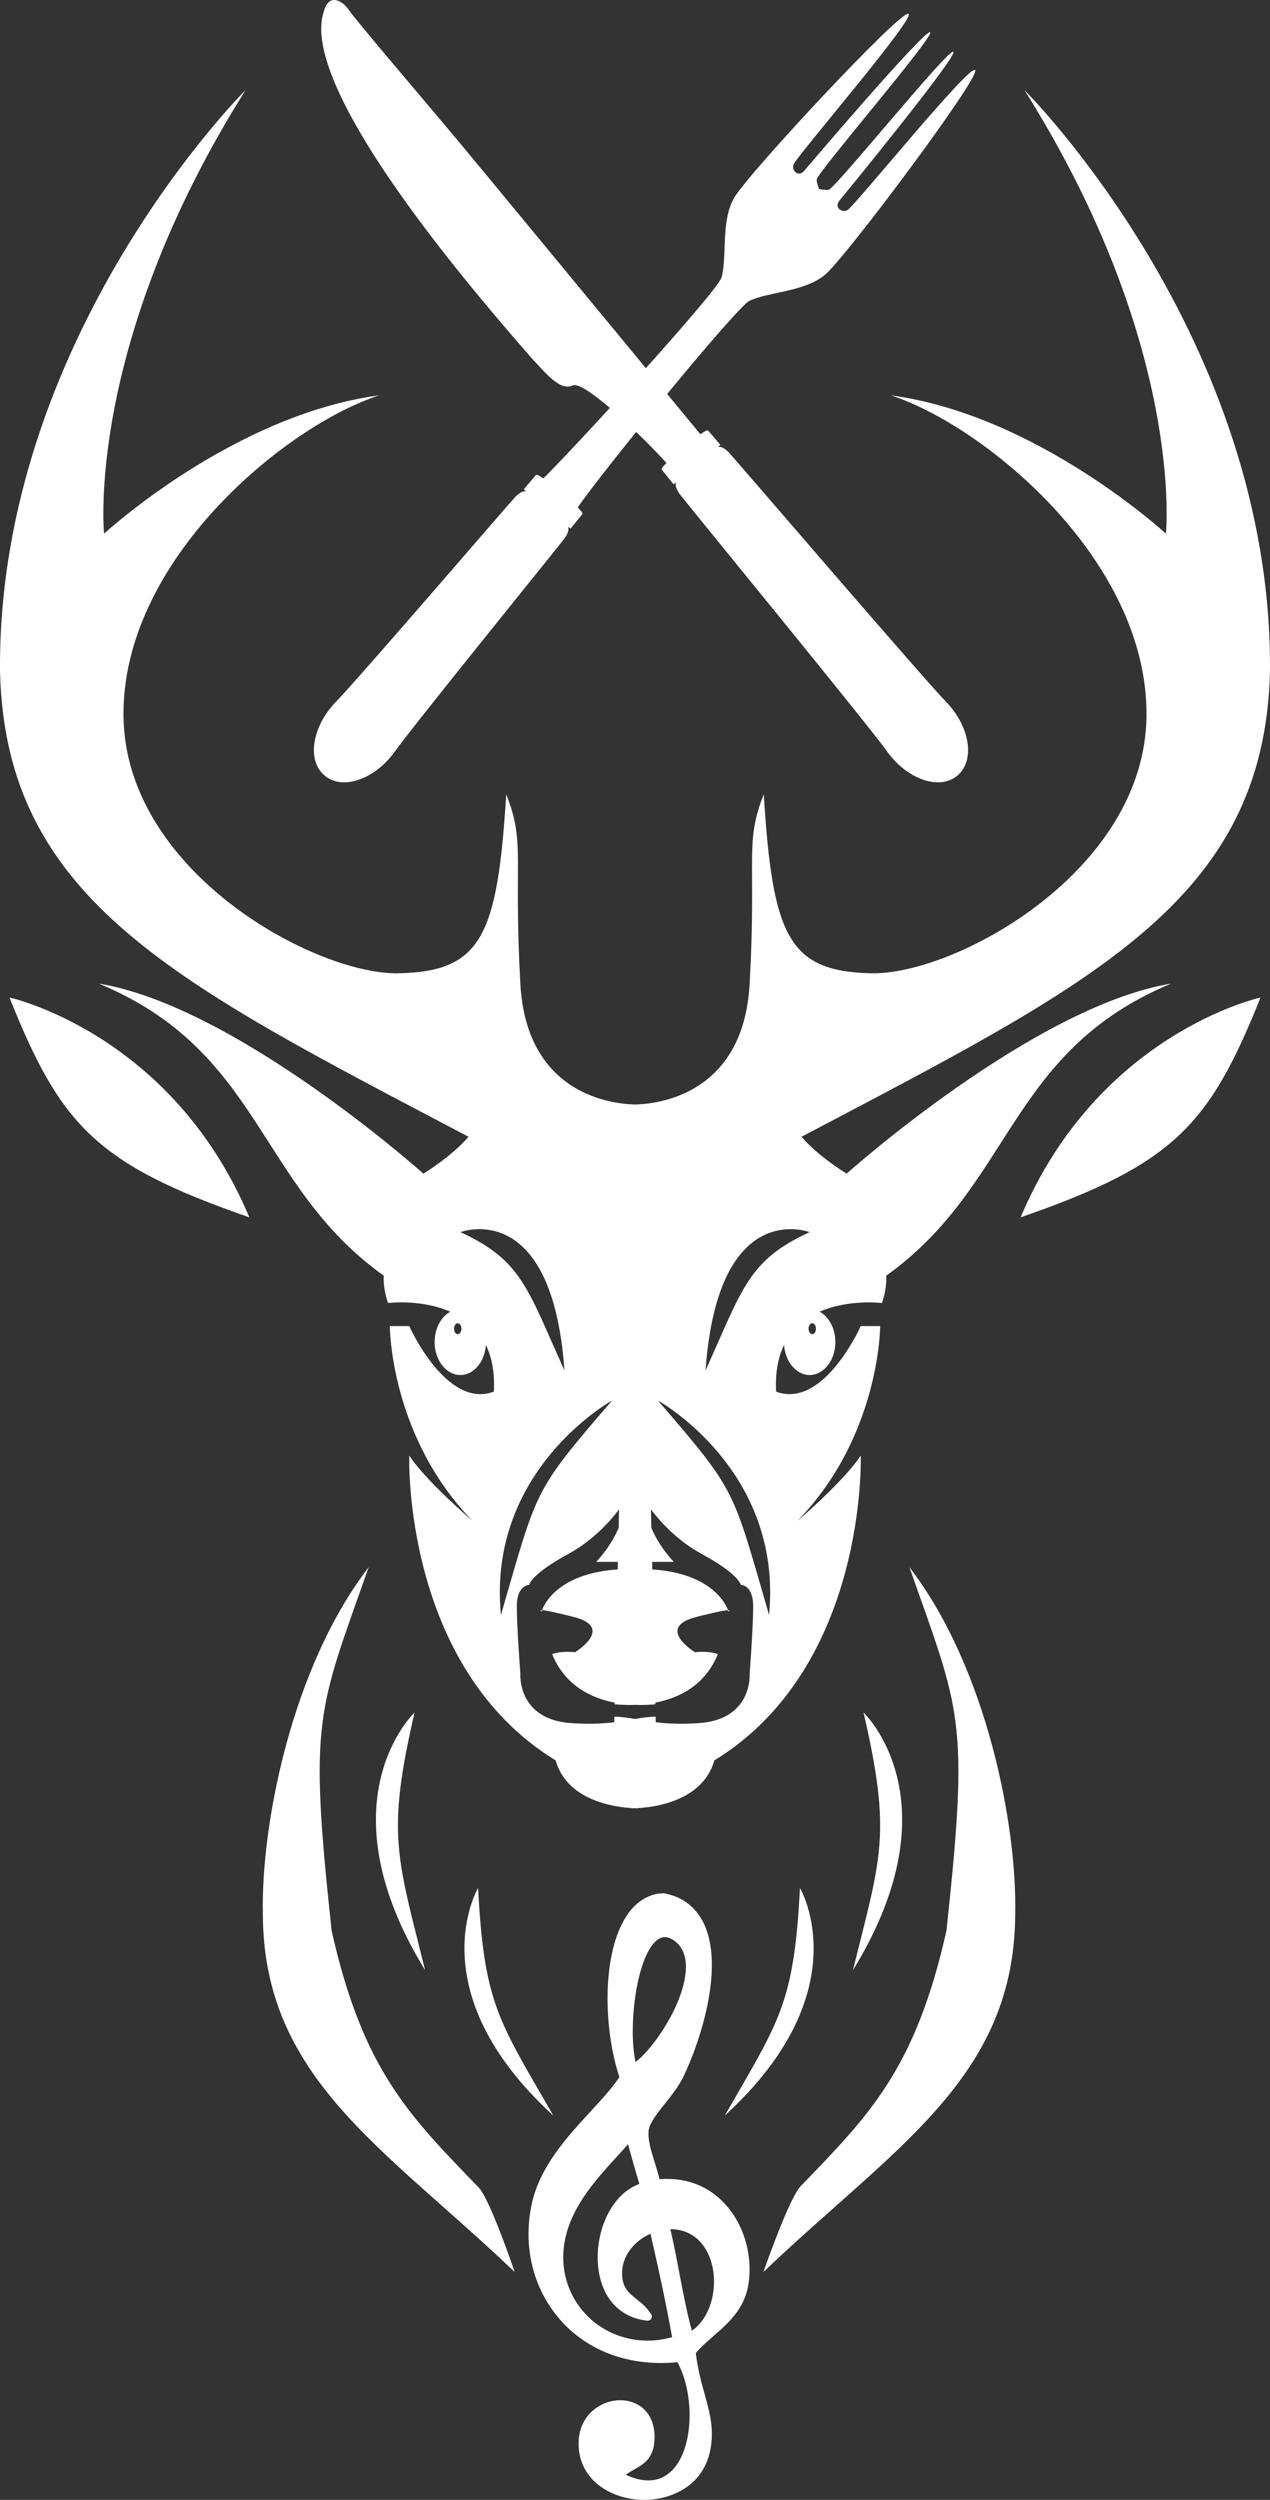 <?xml version="1.0" encoding="UTF-8"?>
<svg id="a" data-name="Ebene 1" xmlns="http://www.w3.org/2000/svg" viewBox="0 0 281.753 554.237">
  <rect x="0" y="0" width="281.753" height="554.237" fill="#333333" stroke="none"/>
  <path d="M279.653,221.154s-35.999,7.858-53.223,48.741c34.045-11.794,41.874-20.442,53.223-48.741" style="fill: #fff; stroke-width: 0px;"/>
  <path d="M2.098,221.154s35.999,7.858,53.223,48.741c-34.045-11.794-41.874-20.442-53.223-48.741" style="fill: #fff; stroke-width: 0px;"/>
  <path d="M81.795,347.449c-17.228,22.41-23.868,57.391-23.481,76.653,0,36.58,26.904,51.968,55.867,79.609,0,0-5.453-16.116-7.969-18.709-15.453-15.991-25.729-26.097-32.642-56.984-5.076-47.161-3.127-48.334,8.226-80.568M94.307,436.801c-6.256-25.287-8.601-29.998-2.337-57.121,0,0-20.752,19.526,2.337,57.121M122.752,469.032c-12.054-20.992-15.355-24.604-16.683-50.459,0,0-13.558,22.794,16.683,50.459M177.474,418.583c-1.33,25.852-4.631,29.461-16.673,50.45,30.231-27.664,16.673-50.45,16.673-50.45M189.23,436.798c23.088-37.599,2.352-57.116,2.352-57.116,6.258,27.111,3.91,31.831-2.352,57.116M201.754,347.453c11.342,32.223,13.306,33.402,8.222,80.567-6.873,30.669-17.054,40.847-32.338,56.656-2.605,2.688-8.274,19.039-8.274,19.039,28.973-27.653,55.862-43.034,55.863-79.614.39-19.262-6.251-54.242-23.473-76.648" style="fill: #fff; stroke-width: 0px;"/>
  <path d="M120.14,357.282s.029-.115.101-.287c-.733-.029-.101.287-.101.287M161.512,356.994c.072.172.101.287.101.287,0,0,.632-.316-.101-.287M179.612,273.174c-13.69,6.278-14.868,12.569-23.085,30.655,2.744-38.527,23.085-30.655,23.085-30.655M170.619,358.057c-8.217-28.285-7.053-27.107-24.65-47.548,0,0,27.782,15.328,24.65,47.548M135.784,310.509c-17.597,20.442-16.434,19.264-24.651,47.548-3.132-32.221,24.651-47.548,24.651-47.548M125.226,303.829c-8.217-18.086-9.395-24.378-23.085-30.655,0,0,20.341-7.872,23.085,30.655M102.371,294.592c0,.661-.373,1.207-.819,1.207-.46,0-.819-.546-.819-1.207,0-.675.359-1.221.819-1.221.445,0,.819.546.819,1.221M115.443,371.029s-.79-10.214-.79-14.925,2.744-4.726,2.744-4.726c0,0,.388-2.356,8.605-6.809,5.717-3.103,9.538-7.527,11.334-9.926l-.086,4.094c-1.839,4.367-4.985,7.542-4.985,7.542h4.812l-.043,1.666c-13.115.905-16.276,7.599-16.793,9.05.661.014,2.456.33,6.938,1.465,9.395,2.356.388,7.858.388,7.858,0,0-2.729-.388-5.085.388,2.83,6.91,8.504,9.74,13.891,10.774l-.014.374c1.293.115,2.844.187,4.525.129,1.666.057,3.218-.014,4.511-.129l-.014-.374c5.387-1.034,11.061-3.864,13.891-10.774-2.356-.776-5.085-.388-5.085-.388,0,0-9.007-5.502.388-7.858,4.482-1.135,6.278-1.451,6.938-1.465-.517-1.451-3.677-8.145-16.793-9.05l-.043-1.666h4.812s-3.146-3.175-4.985-7.542l-.086-4.094c1.796,2.399,5.617,6.823,11.334,9.926,8.217,4.453,8.605,6.809,8.605,6.809,0,0,2.744,0,2.744,4.726s-.79,14.925-.79,14.925c0,0,.79,10.228-11.348,11.004-3.993.259-7.01.101-9.481-.201l-.029-1.235c-1.523.014-2.974.23-4.568.517-1.609-.287-3.06-.503-4.582-.517l-.029,1.235c-2.471.302-5.487.46-9.481.201-12.139-.776-11.348-11.004-11.348-11.004M179.382,294.592c0-.675.373-1.221.819-1.221.46,0,.819.546.819,1.221,0,.661-.359,1.207-.819,1.207-.445,0-.819-.546-.819-1.207M227.275,19.975c35.683,56.67,31.388,98.343,31.388,98.343,0,0-28.572-26.346-61.052-30.67,20.743,6.694,57.13,36.559,56.742,71.15-.388,34.577-42.65,57.374-61.037,56.986-18.402-.388-21.921-8.26-23.875-39.691-4.31,11.004-1.566,13.747-3.132,42.047-1.365,24.622-20.47,26.633-25.426,26.733-4.97-.101-24.076-2.112-25.441-26.733-1.566-28.299,1.178-31.043-3.132-42.047-1.954,31.431-5.473,39.303-23.875,39.691-18.387.388-60.649-22.41-61.037-56.986-.388-34.591,35.999-64.456,56.742-71.15-32.479,4.324-61.052,30.67-61.052,30.67,0,0-4.295-41.673,31.388-98.343C54.478,19.975-.613,74.692.005,148.887c1.25,50.939,39.447,69.182,103.931,103.141-3.749,4.396-10.012,8.174-10.012,8.174,0,0-41.486-37.105-71.998-42.133,36.301,15.083,35.051,44.647,63.235,64.772-.244,2.902.934,6.048.934,6.048,0,0,7.326-.919,13.805,1.925-2.04,1.106-3.476,3.706-3.476,6.723,0,4.037,2.557,7.312,5.717,7.312,2.974,0,5.401-2.945,5.66-6.665,1.279,2.643,1.997,6.033,1.767,10.357-10.558,3.936-18.775-14.537-18.775-14.537h-4.31s0,24.363,18.387,43.225c-11.334-9.826-14.078-14.537-14.078-14.537,0,0-1.566,46.773,32.479,67.602,2.514,8.835,12.842,10.329,16.807,10.558l.014.057s.302,0,.79-.014c.474.014.776.014.776.014l.014-.057c3.965-.23,14.293-1.724,16.807-10.558,34.045-20.829,32.479-67.602,32.479-67.602,0,0-2.744,4.712-14.078,14.537,18.387-18.861,18.387-43.225,18.387-43.225h-4.31s-8.217,18.474-18.775,14.537c-.23-4.324.488-7.714,1.767-10.357.259,3.721,2.686,6.665,5.66,6.665,3.16,0,5.717-3.275,5.717-7.312,0-3.017-1.437-5.617-3.476-6.723,6.479-2.844,13.805-1.925,13.805-1.925,0,0,1.178-3.146.934-6.048,28.184-20.125,26.935-49.689,63.235-64.772-30.511,5.028-71.998,42.133-71.998,42.133,0,0-6.263-3.778-10.012-8.174,64.485-33.959,102.682-52.203,103.931-103.141.618-74.196-54.472-128.912-54.472-128.912" style="fill: #fff; stroke-width: 0px;"/>
  <path d="M71.916,2.275c1.183-3.872,4.169-2.067,5.534.014,1.374,2.092,17.655,21.134,24.019,28.752,5.609,6.714,46.434,56.188,53.914,65.232,1.104-.762,1.581-.975,1.738-.788.267.32,2.687,3.127,2.687,3.127l-.523.516s.782-.453,2.4,1.171c.99,1.006,43.066,50.028,48.2,55.301,5.146,5.263,6.615,12.892,2.518,16.345-4.097,3.453-11.311.666-15.589-5.329-4.267-6.004-45.244-55.951-46.048-57.115-1.322-1.873-.731-2.578-.731-2.578l-.608.437s-2.332-2.881-2.599-3.201c-.147-.176.125-.612,1.018-1.515-4.269-4.819-18.166-18.43-20.778-17.187-2.907,1.36-6.214-3.047-8.727-5.607C65.979,20.241,70.744,6.138,71.916,2.275" style="fill: #fff; stroke-width: 0px;"/>
  <path d="M183.028,60.92c4.627-3.859,34.41-43.722,33.33-45.365-1.071-1.654-26.799,30.242-28.396,31.056-1.237.629-2.977-.649-1.706-2.17,1.262-1.51,26.29-32.098,25.258-32.968-1.022-.861-26.13,30.204-27.644,30.581-.676.182-2.16-.148-2.16-.148,0,0-.581-1.41-.52-2.111.118-1.553,26.205-31.794,25.183-32.655-1.032-.87-26.676,29.199-27.938,30.709-1.271,1.521-2.826.022-2.424-1.311.532-1.712,27.325-32.71,25.518-33.481-1.798-.783-35.711,35.599-38.69,40.847-2.971,5.236-1.486,13.138-2.764,17.603-.913,3.176-33.567,38.815-39.546,44.56-1.029-.717-1.495-.922-1.642-.745-.267.32-2.676,3.136-2.676,3.136l.523.516s-.782-.453-2.41,1.182c-.99,1.006-34.669,40.178-39.804,45.451-5.146,5.263-6.606,12.881-2.508,16.334,4.097,3.453,11.302.677,15.58-5.318,4.278-5.995,36.836-46.111,37.651-47.265,1.331-1.884.74-2.589.74-2.589l.597.428s2.343-2.872,2.61-3.192c.147-.176-.134-.601-1.016-1.495,4.594-6.911,35.118-44.346,38.074-45.8,4.167-2.03,12.161-1.943,16.779-5.791" style="fill: #fff; stroke-width: 0px;"/>
  <path d="M148.718,494.206c6.651.115,8.705,5.617,9.265,7.987,1.221,4.999-.172,11.55-4.482,14.537-1.049-3.706-1.882-8.088-2.772-12.684-.618-3.29-1.264-6.665-2.011-9.84M136.652,478.361c.948-1.02,1.839-2.011,2.672-2.974.661,2.399,1.882,6.709,2.514,8.806-6.45,2.385-9.725,10.716-9.179,17.813.546,7.139,4.626,11.822,10.903,12.498h.144c.517,0,.919-.417.919-.934,0-.273-.101-.517-.302-.69-.891-1.393-2.04-2.298-3.074-3.117-1.623-1.307-2.902-2.342-3.189-4.798-.503-4.654,2.744-8.188,6.249-9.74,1.968,8.504,3.519,15.845,4.798,22.927-7.096,2.069-14.624-.072-19.379-5.301-3.519-3.893-5.186-8.935-4.683-14.221.804-8.432,6.795-14.997,11.607-20.269M140.99,457.172c-1.537-7.168-.144-20.714,3.663-25.872.905-1.207,1.867-1.824,2.83-1.824.675,0,1.379.273,2.126.804,1.925,1.393,2.758,3.663,2.528,6.737-.575,7.585-7.183,17.138-11.147,20.154M161.36,489.221c-3.749-4.424-8.878-6.55-15.04-6.076-.33-1.365-.733-2.643-1.12-3.879-.819-2.672-1.523-4.97-1.293-6.953.215-1.638,1.824-3.663,3.548-5.847,1.537-1.911,3.117-3.907,4.18-6.105,3.606-7.441,9.179-24.105,4.511-33.902-1.695-3.519-4.511-5.76-8.231-6.579-.115-.057-.33-.115-.848-.115-.201,0-.488.014-.948.043-3.074.503-5.617,2.399-7.527,5.617-5.128,8.648-4.611,24.794-1.178,35.065-1.638,2.485-4.008,5.057-6.507,7.757-5.186,5.645-11.075,12.038-12.914,20.269-1.954,8.964.014,17.999,5.459,24.809,6.134,7.671,15.802,11.463,26.848,10.386,3.405,6.349,3.62,16.218.402,21.849-1.135,1.997-3.261,4.367-6.867,4.367-1.537,0-3.218-.431-5.013-1.264.618-.445,1.264-.804,1.882-1.164,2.212-1.25,4.496-2.571,4.511-7.125.029-2.5-.747-4.626-2.198-6.091-1.365-1.379-3.29-2.14-5.416-2.14-4.18,0-8.835,3.088-9.208,8.806-.215,3.376.833,6.378,3.017,8.734,2.658,2.844,6.967,4.554,11.492,4.554,5.775,0,13.072-2.902,14.681-11.075.891-4.582-.086-8.059-1.178-12.095-.747-2.614-1.566-5.602-2.04-9.38,1.049-1.278,2.399-2.442,3.821-3.692,3.29-2.844,6.996-6.091,7.843-11.478.991-6.12-.79-12.756-4.669-17.296" style="fill: #fff; stroke-width: 0px;"/>
</svg>